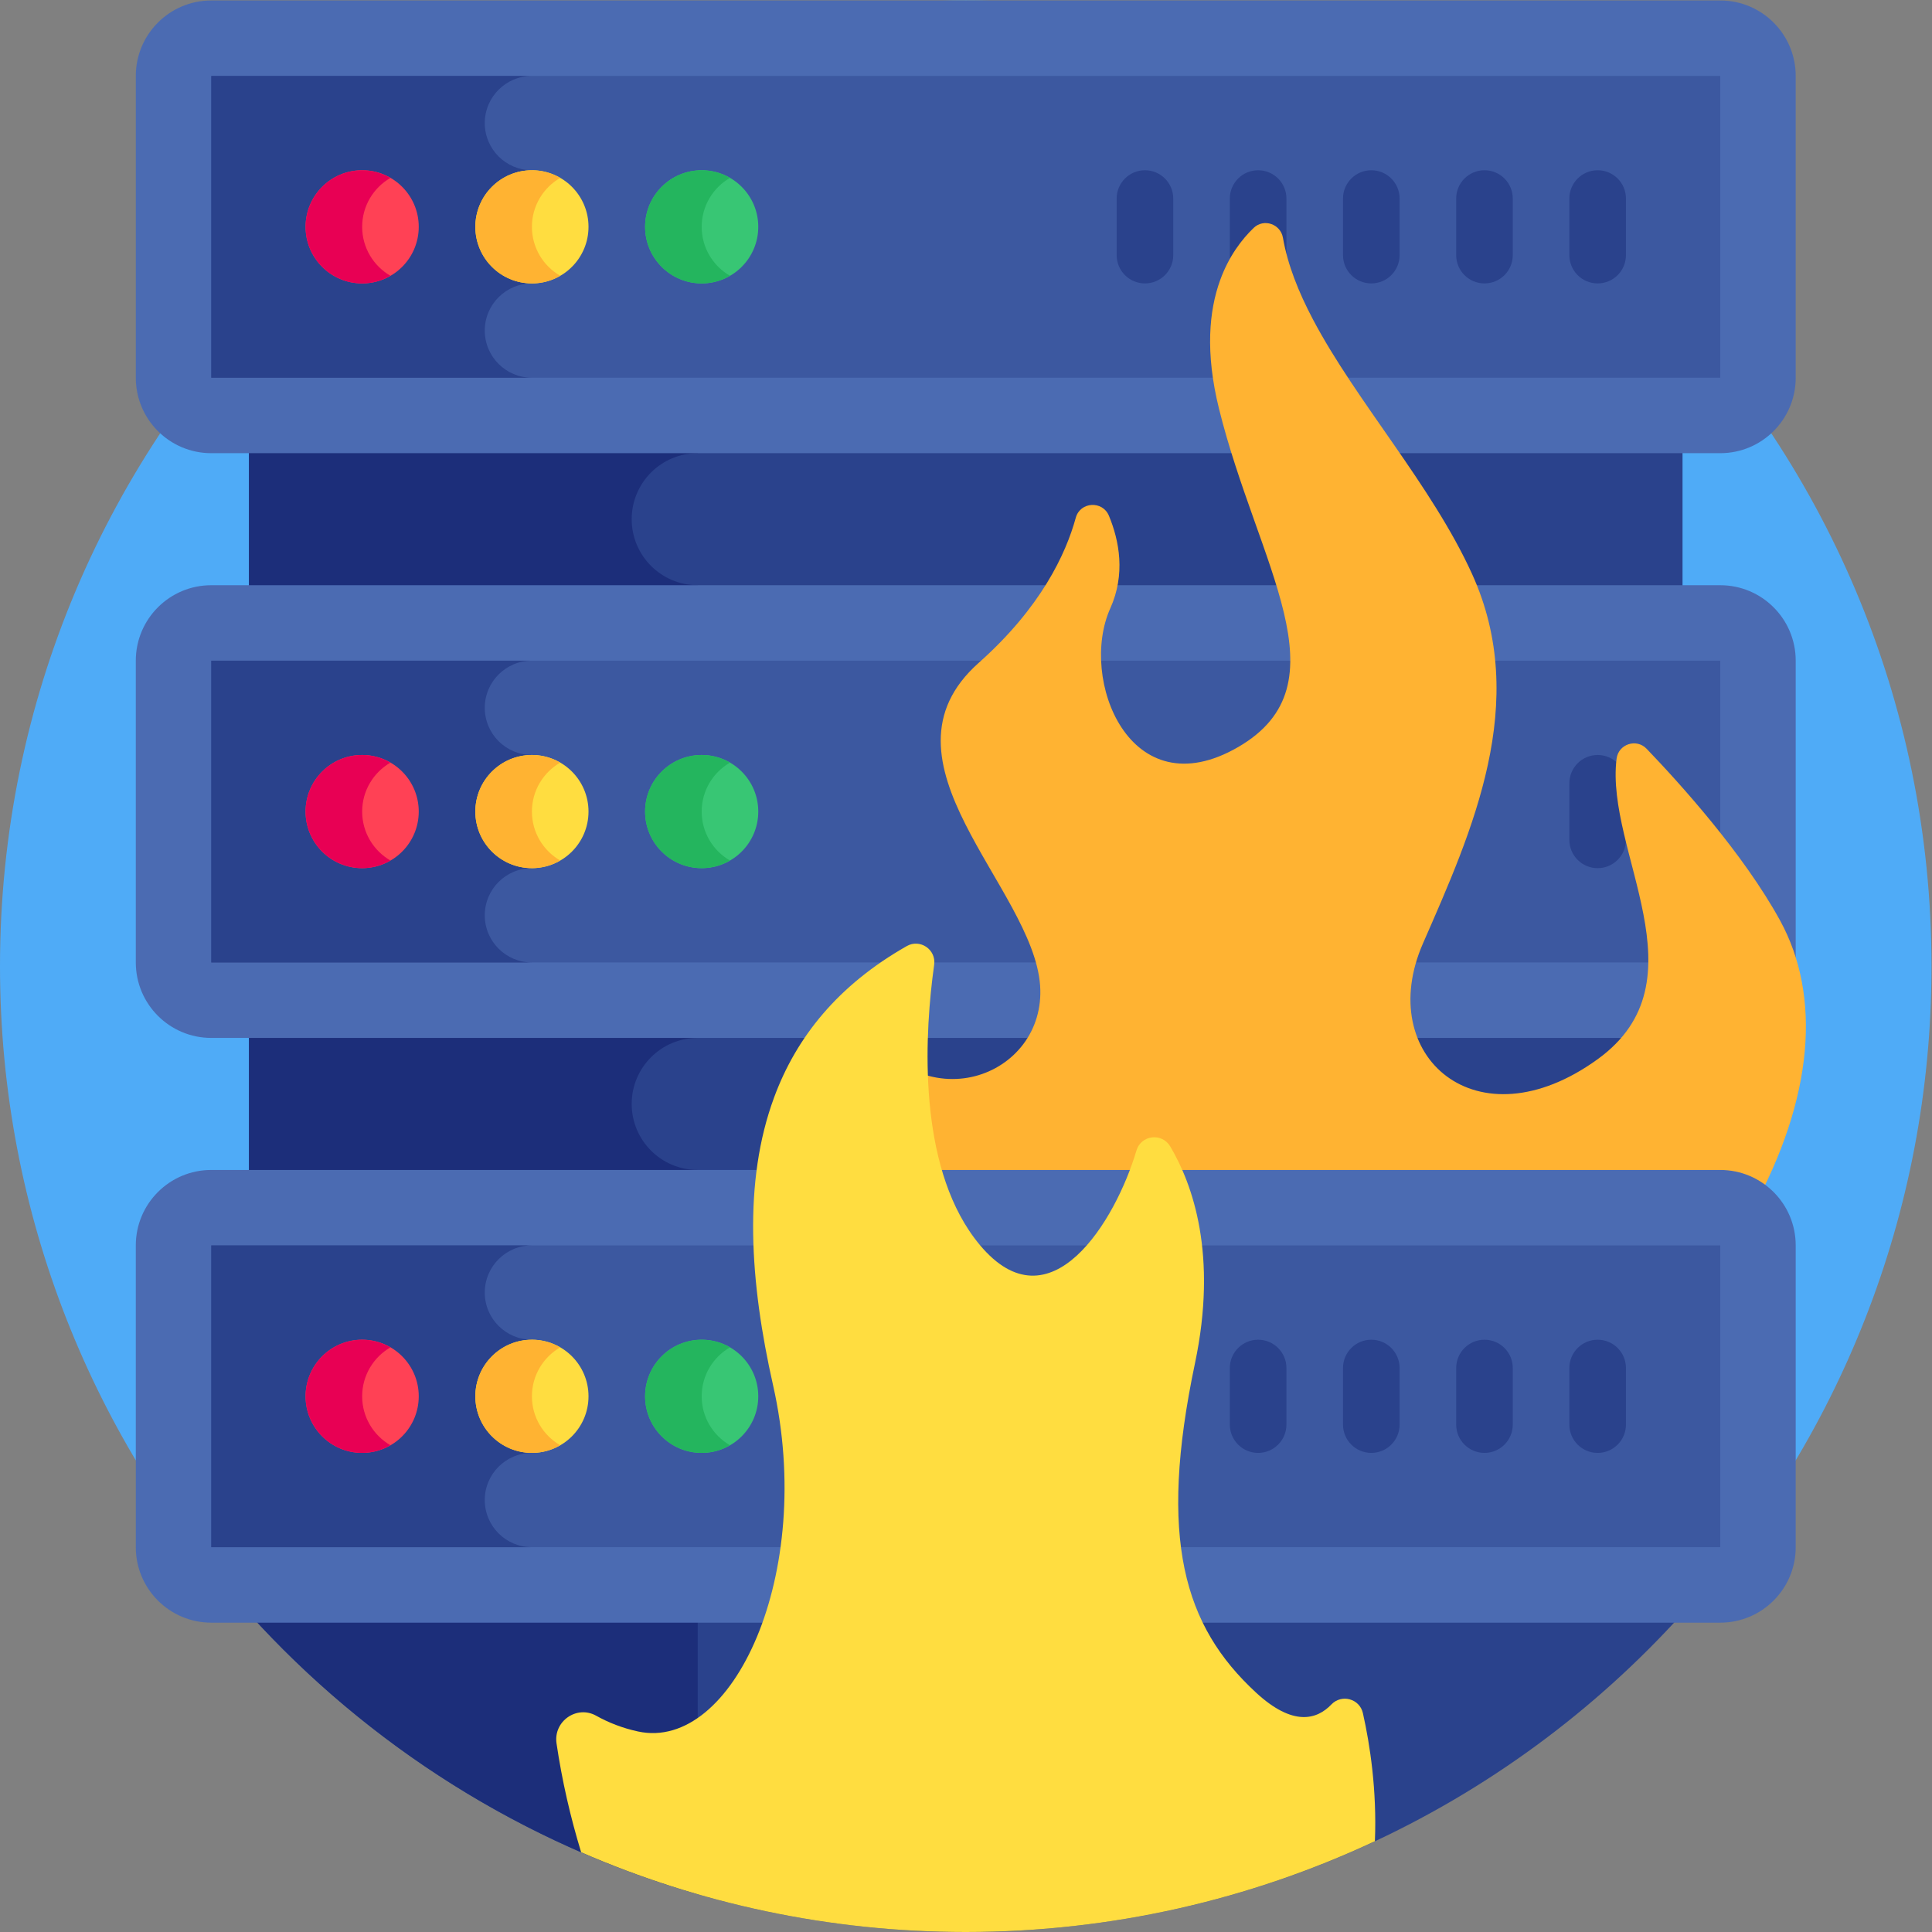 <?xml version="1.0" encoding="UTF-8" standalone="no"?>
<!-- Created with Inkscape (http://www.inkscape.org/) -->

<svg
   version="1.1"
   id="svg7290"
   xml:space="preserve"
   width="682.667"
   height="682.667"
   viewBox="0 0 682.667 682.667"
   xmlns="http://www.w3.org/2000/svg"
   xmlns:svg="http://www.w3.org/2000/svg"><rect x="0" y="0" width="682.667" height="682.667" fill="#808080" stroke="none"/><defs
     id="defs7294"><clipPath
       clipPathUnits="userSpaceOnUse"
       id="clipPath7304"><path
         d="M 0,512 H 512 V 0 H 0 Z"
         id="path7302" /></clipPath></defs><g
     id="g7296"
     transform="matrix(1.333,0,0,-1.333,0,682.667)"><g
       id="g7298"><g
         id="g7300"
         clip-path="url(#clipPath7304)"><g
           id="g7306"
           transform="translate(66,84.439)"><path
             d="m 0,0 h 380 c 41.018,45.397 66,105.56 66,171.561 0,141.384 -114.615,256 -256,256 -141.385,0 -256,-114.616 -256,-256 C -66,105.56 -41.018,45.397 0,0"
             style="fill:#4fabf7;fill-opacity:1;fill-rule:nonzero;stroke:none"
             id="path7308" /></g><g
           id="g7310"
           transform="translate(446,412)"><path
             d="m 0,0 h -380 v -327.561 c 46.849,-51.851 114.616,-84.439 190,-84.439 75.384,0 143.151,32.588 190,84.439 z"
             style="fill:#2a428c;fill-opacity:1;fill-rule:nonzero;stroke:none"
             id="path7312" /></g><g
           id="g7314"
           transform="translate(184.947,392)"><path
             d="M 0,0 V 20 H -118.947 V -307.561 C -87.423,-342.451 -46.416,-368.6 0,-381.986 V -190 c -9.666,0 -17.5,7.835 -17.5,17.5 0,9.665 7.834,17.5 17.5,17.5 v 120 c -9.666,0 -17.5,7.835 -17.5,17.5 C -17.5,-7.835 -9.666,0 0,0"
             style="fill:#1c2e7a;fill-opacity:1;fill-rule:nonzero;stroke:none"
             id="path7316" /></g><g
           id="g7318"
           transform="translate(456,392)"><path
             d="m 0,0 h -400 c -11.046,0 -20,8.954 -20,20 v 80 c 0,11.046 8.954,20 20,20 H 0 c 11.046,0 20,-8.954 20,-20 V 20 C 20,8.954 11.046,0 0,0"
             style="fill:#4b6bb2;fill-opacity:1;fill-rule:nonzero;stroke:none"
             id="path7320" /></g><path
           d="M 56,492 H 456 V 412 H 56 Z"
           style="fill:#3c58a0;fill-opacity:1;fill-rule:nonzero;stroke:none"
           id="path7322" /><g
           id="g7324"
           transform="translate(128.5,424.5)"><path
             d="m 0,0 c 0,6.903 5.597,12.5 12.5,12.5 v 30 C 5.597,42.5 0,48.097 0,55 0,61.903 5.597,67.5 12.5,67.5 h -85 v -80 h 85 C 5.597,-12.5 0,-6.903 0,0"
             style="fill:#2a428c;fill-opacity:1;fill-rule:nonzero;stroke:none"
             id="path7326" /></g><g
           id="g7328"
           transform="translate(111,452)"><path
             d="m 0,0 c 0,-8.284 -6.716,-15 -15,-15 -8.284,0 -15,6.716 -15,15 0,8.284 6.716,15 15,15 C -6.716,15 0,8.284 0,0"
             style="fill:#ff4155;fill-opacity:1;fill-rule:nonzero;stroke:none"
             id="path7330" /></g><g
           id="g7332"
           transform="translate(96,452)"><path
             d="M 0,0 C 0,5.549 3.021,10.382 7.5,12.977 5.292,14.256 2.735,15 0,15 -8.284,15 -15,8.284 -15,0 c 0,-8.284 6.716,-15 15,-15 2.735,0 5.292,0.744 7.5,2.023 C 3.021,-10.382 0,-5.549 0,0"
             style="fill:#e80054;fill-opacity:1;fill-rule:nonzero;stroke:none"
             id="path7334" /></g><g
           id="g7336"
           transform="translate(156,452)"><path
             d="m 0,0 c 0,-8.284 -6.716,-15 -15,-15 -8.284,0 -15,6.716 -15,15 0,8.284 6.716,15 15,15 C -6.716,15 0,8.284 0,0"
             style="fill:#ffdd40;fill-opacity:1;fill-rule:nonzero;stroke:none"
             id="path7338" /></g><g
           id="g7340"
           transform="translate(141,452)"><path
             d="M 0,0 C 0,5.549 3.021,10.382 7.5,12.977 5.292,14.256 2.735,15 0,15 -8.284,15 -15,8.284 -15,0 c 0,-8.284 6.716,-15 15,-15 2.735,0 5.292,0.744 7.5,2.023 C 3.021,-10.382 0,-5.549 0,0"
             style="fill:#ffb332;fill-opacity:1;fill-rule:nonzero;stroke:none"
             id="path7342" /></g><g
           id="g7344"
           transform="translate(201,452)"><path
             d="m 0,0 c 0,-8.284 -6.716,-15 -15,-15 -8.284,0 -15,6.716 -15,15 0,8.284 6.716,15 15,15 C -6.716,15 0,8.284 0,0"
             style="fill:#38c674;fill-opacity:1;fill-rule:nonzero;stroke:none"
             id="path7346" /></g><g
           id="g7348"
           transform="translate(186,452)"><path
             d="M 0,0 C 0,5.549 3.021,10.382 7.5,12.977 5.292,14.256 2.735,15 0,15 -8.284,15 -15,8.284 -15,0 c 0,-8.284 6.716,-15 15,-15 2.735,0 5.292,0.744 7.5,2.023 C 3.021,-10.382 0,-5.549 0,0"
             style="fill:#24b55e;fill-opacity:1;fill-rule:nonzero;stroke:none"
             id="path7350" /></g><g
           id="g7352"
           transform="translate(423.5,437)"><path
             d="m 0,0 v 0 c -4.143,0 -7.5,3.357 -7.5,7.5 v 15 c 0,4.143 3.357,7.5 7.5,7.5 4.143,0 7.5,-3.357 7.5,-7.5 V 7.5 C 7.5,3.357 4.143,0 0,0"
             style="fill:#2a428c;fill-opacity:1;fill-rule:nonzero;stroke:none"
             id="path7354" /></g><g
           id="g7356"
           transform="translate(393.5,437)"><path
             d="m 0,0 v 0 c -4.143,0 -7.5,3.357 -7.5,7.5 v 15 c 0,4.143 3.357,7.5 7.5,7.5 4.143,0 7.5,-3.357 7.5,-7.5 V 7.5 C 7.5,3.357 4.143,0 0,0"
             style="fill:#2a428c;fill-opacity:1;fill-rule:nonzero;stroke:none"
             id="path7358" /></g><g
           id="g7360"
           transform="translate(363.5,437)"><path
             d="m 0,0 v 0 c -4.143,0 -7.5,3.357 -7.5,7.5 v 15 c 0,4.143 3.357,7.5 7.5,7.5 4.143,0 7.5,-3.357 7.5,-7.5 V 7.5 C 7.5,3.357 4.143,0 0,0"
             style="fill:#2a428c;fill-opacity:1;fill-rule:nonzero;stroke:none"
             id="path7362" /></g><g
           id="g7364"
           transform="translate(333.5,437)"><path
             d="m 0,0 v 0 c -4.143,0 -7.5,3.357 -7.5,7.5 v 15 c 0,4.143 3.357,7.5 7.5,7.5 4.143,0 7.5,-3.357 7.5,-7.5 V 7.5 C 7.5,3.357 4.143,0 0,0"
             style="fill:#2a428c;fill-opacity:1;fill-rule:nonzero;stroke:none"
             id="path7366" /></g><g
           id="g7368"
           transform="translate(303.5,437)"><path
             d="m 0,0 v 0 c -4.143,0 -7.5,3.357 -7.5,7.5 v 15 c 0,4.143 3.357,7.5 7.5,7.5 4.143,0 7.5,-3.357 7.5,-7.5 V 7.5 C 7.5,3.357 4.143,0 0,0"
             style="fill:#2a428c;fill-opacity:1;fill-rule:nonzero;stroke:none"
             id="path7370" /></g><g
           id="g7372"
           transform="translate(456,237)"><path
             d="m 0,0 h -400 c -11.046,0 -20,8.954 -20,20 v 80 c 0,11.046 8.954,20 20,20 H 0 c 11.046,0 20,-8.954 20,-20 V 20 C 20,8.954 11.046,0 0,0"
             style="fill:#4b6bb2;fill-opacity:1;fill-rule:nonzero;stroke:none"
             id="path7374" /></g><path
           d="M 56,337 H 456 V 257 H 56 Z"
           style="fill:#3c58a0;fill-opacity:1;fill-rule:nonzero;stroke:none"
           id="path7376" /><g
           id="g7378"
           transform="translate(128.5,269.5)"><path
             d="m 0,0 c 0,6.903 5.597,12.5 12.5,12.5 v 30 C 5.597,42.5 0,48.097 0,55 0,61.903 5.597,67.5 12.5,67.5 h -85 v -80 h 85 C 5.597,-12.5 0,-6.903 0,0"
             style="fill:#2a428c;fill-opacity:1;fill-rule:nonzero;stroke:none"
             id="path7380" /></g><g
           id="g7382"
           transform="translate(111,297)"><path
             d="m 0,0 c 0,-8.284 -6.716,-15 -15,-15 -8.284,0 -15,6.716 -15,15 0,8.284 6.716,15 15,15 C -6.716,15 0,8.284 0,0"
             style="fill:#ff4155;fill-opacity:1;fill-rule:nonzero;stroke:none"
             id="path7384" /></g><g
           id="g7386"
           transform="translate(96,297)"><path
             d="M 0,0 C 0,5.549 3.021,10.382 7.5,12.977 5.292,14.256 2.735,15 0,15 -8.284,15 -15,8.284 -15,0 c 0,-8.284 6.716,-15 15,-15 2.735,0 5.292,0.744 7.5,2.023 C 3.021,-10.382 0,-5.549 0,0"
             style="fill:#e80054;fill-opacity:1;fill-rule:nonzero;stroke:none"
             id="path7388" /></g><g
           id="g7390"
           transform="translate(156,297)"><path
             d="m 0,0 c 0,-8.284 -6.716,-15 -15,-15 -8.284,0 -15,6.716 -15,15 0,8.284 6.716,15 15,15 C -6.716,15 0,8.284 0,0"
             style="fill:#ffdd40;fill-opacity:1;fill-rule:nonzero;stroke:none"
             id="path7392" /></g><g
           id="g7394"
           transform="translate(141,297)"><path
             d="M 0,0 C 0,5.549 3.021,10.382 7.5,12.977 5.292,14.256 2.735,15 0,15 -8.284,15 -15,8.284 -15,0 c 0,-8.284 6.716,-15 15,-15 2.735,0 5.292,0.744 7.5,2.023 C 3.021,-10.382 0,-5.549 0,0"
             style="fill:#ffb332;fill-opacity:1;fill-rule:nonzero;stroke:none"
             id="path7396" /></g><g
           id="g7398"
           transform="translate(201,297)"><path
             d="m 0,0 c 0,-8.284 -6.716,-15 -15,-15 -8.284,0 -15,6.716 -15,15 0,8.284 6.716,15 15,15 C -6.716,15 0,8.284 0,0"
             style="fill:#38c674;fill-opacity:1;fill-rule:nonzero;stroke:none"
             id="path7400" /></g><g
           id="g7402"
           transform="translate(186,297)"><path
             d="M 0,0 C 0,5.549 3.021,10.382 7.5,12.977 5.292,14.256 2.735,15 0,15 -8.284,15 -15,8.284 -15,0 c 0,-8.284 6.716,-15 15,-15 2.735,0 5.292,0.744 7.5,2.023 C 3.021,-10.382 0,-5.549 0,0"
             style="fill:#24b55e;fill-opacity:1;fill-rule:nonzero;stroke:none"
             id="path7404" /></g><g
           id="g7406"
           transform="translate(423.5,282)"><path
             d="m 0,0 v 0 c -4.143,0 -7.5,3.357 -7.5,7.5 v 15 c 0,4.143 3.357,7.5 7.5,7.5 4.143,0 7.5,-3.357 7.5,-7.5 V 7.5 C 7.5,3.357 4.143,0 0,0"
             style="fill:#2a428c;fill-opacity:1;fill-rule:nonzero;stroke:none"
             id="path7408" /></g><g
           id="g7410"
           transform="translate(208.22,191.004)"><path
             d="m 0,0 h 256.054 c 16.623,30.23 18.5,57.159 7.594,77.103 -9.72,17.75 -26.669,36.469 -35.39,45.54 -2.699,2.82 -7.48,1.24 -7.96,-2.64 -3.069,-24.61 23.71,-58.82 -4.989,-79.631 -32.08,-23.239 -59.351,0.931 -46.33,30.681 13.009,29.75 28.509,63.84 13.009,97.929 -10.66,23.451 -30.71,45.731 -42.179,67.481 -3.83,7.26 -6.701,14.47 -7.951,21.64 -0.64,3.66 -5.089,5.179 -7.759,2.61 -3.111,-2.99 -6.58,-7.471 -8.891,-13.87 -2.91,-8.031 -4,-19.08 -0.31,-34.021 10.23,-41.37 33.94,-72.969 5.121,-89.71 -28.821,-16.729 -42.301,18.13 -33.941,36.721 4.08,9.06 2.42,17.899 -0.349,24.579 -1.691,4.07 -7.611,3.731 -8.781,-0.519 -2.639,-9.621 -9.25,-23.821 -25.73,-38.47 -29.28,-26.03 14.41,-59.49 16.27,-85.521 1.73,-24.229 -31.56,-37.179 -48.55,-8.149 -1.83,3.13 -6.33,3.14 -8.089,-0.03 C 5.868,42.723 -1.292,26.032 -0.372,5.513 -0.287,3.616 -0.161,1.782 0,0"
             style="fill:#ffb332;fill-opacity:1;fill-rule:nonzero;stroke:none"
             id="path7412" /></g><g
           id="g7414"
           transform="translate(456,82)"><path
             d="m 0,0 h -400 c -11.046,0 -20,8.954 -20,20 v 80 c 0,11.046 8.954,20 20,20 H 0 c 11.046,0 20,-8.954 20,-20 V 20 C 20,8.954 11.046,0 0,0"
             style="fill:#4b6bb2;fill-opacity:1;fill-rule:nonzero;stroke:none"
             id="path7416" /></g><path
           d="M 56,182 H 456 V 102 H 56 Z"
           style="fill:#3c58a0;fill-opacity:1;fill-rule:nonzero;stroke:none"
           id="path7418" /><g
           id="g7420"
           transform="translate(128.5,114.5)"><path
             d="m 0,0 c 0,6.903 5.597,12.5 12.5,12.5 v 30 C 5.597,42.5 0,48.097 0,55 0,61.903 5.597,67.5 12.5,67.5 h -85 v -80 h 85 C 5.597,-12.5 0,-6.903 0,0"
             style="fill:#2a428c;fill-opacity:1;fill-rule:nonzero;stroke:none"
             id="path7422" /></g><g
           id="g7424"
           transform="translate(111,142)"><path
             d="m 0,0 c 0,-8.284 -6.716,-15 -15,-15 -8.284,0 -15,6.716 -15,15 0,8.284 6.716,15 15,15 C -6.716,15 0,8.284 0,0"
             style="fill:#ff4155;fill-opacity:1;fill-rule:nonzero;stroke:none"
             id="path7426" /></g><g
           id="g7428"
           transform="translate(96,142)"><path
             d="M 0,0 C 0,5.549 3.021,10.382 7.5,12.977 5.292,14.256 2.735,15 0,15 -8.284,15 -15,8.284 -15,0 c 0,-8.284 6.716,-15 15,-15 2.735,0 5.292,0.744 7.5,2.023 C 3.021,-10.382 0,-5.549 0,0"
             style="fill:#e80054;fill-opacity:1;fill-rule:nonzero;stroke:none"
             id="path7430" /></g><g
           id="g7432"
           transform="translate(156,142)"><path
             d="m 0,0 c 0,-8.284 -6.716,-15 -15,-15 -8.284,0 -15,6.716 -15,15 0,8.284 6.716,15 15,15 C -6.716,15 0,8.284 0,0"
             style="fill:#ffdd40;fill-opacity:1;fill-rule:nonzero;stroke:none"
             id="path7434" /></g><g
           id="g7436"
           transform="translate(141,142)"><path
             d="M 0,0 C 0,5.549 3.021,10.382 7.5,12.977 5.292,14.256 2.735,15 0,15 -8.284,15 -15,8.284 -15,0 c 0,-8.284 6.716,-15 15,-15 2.735,0 5.292,0.744 7.5,2.023 C 3.021,-10.382 0,-5.549 0,0"
             style="fill:#ffb332;fill-opacity:1;fill-rule:nonzero;stroke:none"
             id="path7438" /></g><g
           id="g7440"
           transform="translate(201,142)"><path
             d="m 0,0 c 0,-8.284 -6.716,-15 -15,-15 -8.284,0 -15,6.716 -15,15 0,8.284 6.716,15 15,15 C -6.716,15 0,8.284 0,0"
             style="fill:#38c674;fill-opacity:1;fill-rule:nonzero;stroke:none"
             id="path7442" /></g><g
           id="g7444"
           transform="translate(186,142)"><path
             d="M 0,0 C 0,5.549 3.021,10.382 7.5,12.977 5.292,14.256 2.735,15 0,15 -8.284,15 -15,8.284 -15,0 c 0,-8.284 6.716,-15 15,-15 2.735,0 5.292,0.744 7.5,2.023 C 3.021,-10.382 0,-5.549 0,0"
             style="fill:#24b55e;fill-opacity:1;fill-rule:nonzero;stroke:none"
             id="path7446" /></g><g
           id="g7448"
           transform="translate(423.5,127)"><path
             d="m 0,0 v 0 c -4.143,0 -7.5,3.357 -7.5,7.5 v 15 c 0,4.143 3.357,7.5 7.5,7.5 4.143,0 7.5,-3.357 7.5,-7.5 V 7.5 C 7.5,3.357 4.143,0 0,0"
             style="fill:#2a428c;fill-opacity:1;fill-rule:nonzero;stroke:none"
             id="path7450" /></g><g
           id="g7452"
           transform="translate(393.5,127)"><path
             d="m 0,0 v 0 c -4.143,0 -7.5,3.357 -7.5,7.5 v 15 c 0,4.143 3.357,7.5 7.5,7.5 4.143,0 7.5,-3.357 7.5,-7.5 V 7.5 C 7.5,3.357 4.143,0 0,0"
             style="fill:#2a428c;fill-opacity:1;fill-rule:nonzero;stroke:none"
             id="path7454" /></g><g
           id="g7456"
           transform="translate(363.5,127)"><path
             d="m 0,0 v 0 c -4.143,0 -7.5,3.357 -7.5,7.5 v 15 c 0,4.143 3.357,7.5 7.5,7.5 4.143,0 7.5,-3.357 7.5,-7.5 V 7.5 C 7.5,3.357 4.143,0 0,0"
             style="fill:#2a428c;fill-opacity:1;fill-rule:nonzero;stroke:none"
             id="path7458" /></g><g
           id="g7460"
           transform="translate(333.5,127)"><path
             d="m 0,0 v 0 c -4.143,0 -7.5,3.357 -7.5,7.5 v 15 c 0,4.143 3.357,7.5 7.5,7.5 4.143,0 7.5,-3.357 7.5,-7.5 V 7.5 C 7.5,3.357 4.143,0 0,0"
             style="fill:#2a428c;fill-opacity:1;fill-rule:nonzero;stroke:none"
             id="path7462" /></g><g
           id="g7464"
           transform="translate(303.5,127)"><path
             d="m 0,0 v 0 c -4.143,0 -7.5,3.357 -7.5,7.5 v 15 c 0,4.143 3.357,7.5 7.5,7.5 4.143,0 7.5,-3.357 7.5,-7.5 V 7.5 C 7.5,3.357 4.143,0 0,0"
             style="fill:#ffffff;fill-opacity:1;fill-rule:nonzero;stroke:none"
             id="path7466" /></g><g
           id="g7468"
           transform="translate(303.5,127)"><path
             d="m 0,0 v 0 c -4.143,0 -7.5,3.357 -7.5,7.5 v 15 c 0,4.143 3.357,7.5 7.5,7.5 4.143,0 7.5,-3.357 7.5,-7.5 V 7.5 C 7.5,3.357 4.143,0 0,0 Z"
             style="fill:none;stroke:#000000;stroke-width:1;stroke-linecap:butt;stroke-linejoin:miter;stroke-miterlimit:10;stroke-dasharray:none;stroke-opacity:1"
             id="path7470" /></g><g
           id="g7472"
           transform="translate(361.272,58.018)"><path
             d="m 0,0 c -0.861,3.832 -5.641,5.128 -8.355,2.296 -3.841,-4.011 -10.165,-5.912 -19.971,3.142 -19.125,17.651 -25.992,40.709 -16.186,87.3 6.053,28.738 -0.581,47.397 -6.563,57.484 -2.188,3.7 -7.736,3.033 -8.953,-1.095 -5.501,-18.573 -22.872,-47.404 -41.539,-24.998 -15.921,19.109 -14.757,52.138 -12.57,70.472 0.163,1.341 0.326,2.606 0.489,3.778 0.566,4.019 -3.732,6.952 -7.254,4.95 -18.241,-10.358 -29.274,-24.138 -35.162,-40.089 -8.271,-22.337 -6.463,-48.949 -0.272,-76.39 11.281,-50.028 -10.792,-97.108 -35.806,-91.715 -4.161,0.898 -7.848,2.363 -11.102,4.181 -5.158,2.882 -11.37,-1.488 -10.508,-7.334 1.458,-9.881 3.671,-19.515 6.529,-28.868 31.242,-13.582 65.711,-21.132 101.952,-21.132 38.771,0 75.518,8.64 108.451,24.069 C 3.732,-20.423 1.875,-8.345 0,0"
             style="fill:#ffdd40;fill-opacity:1;fill-rule:nonzero;stroke:none"
             id="path7474" /></g></g></g></g></svg>
